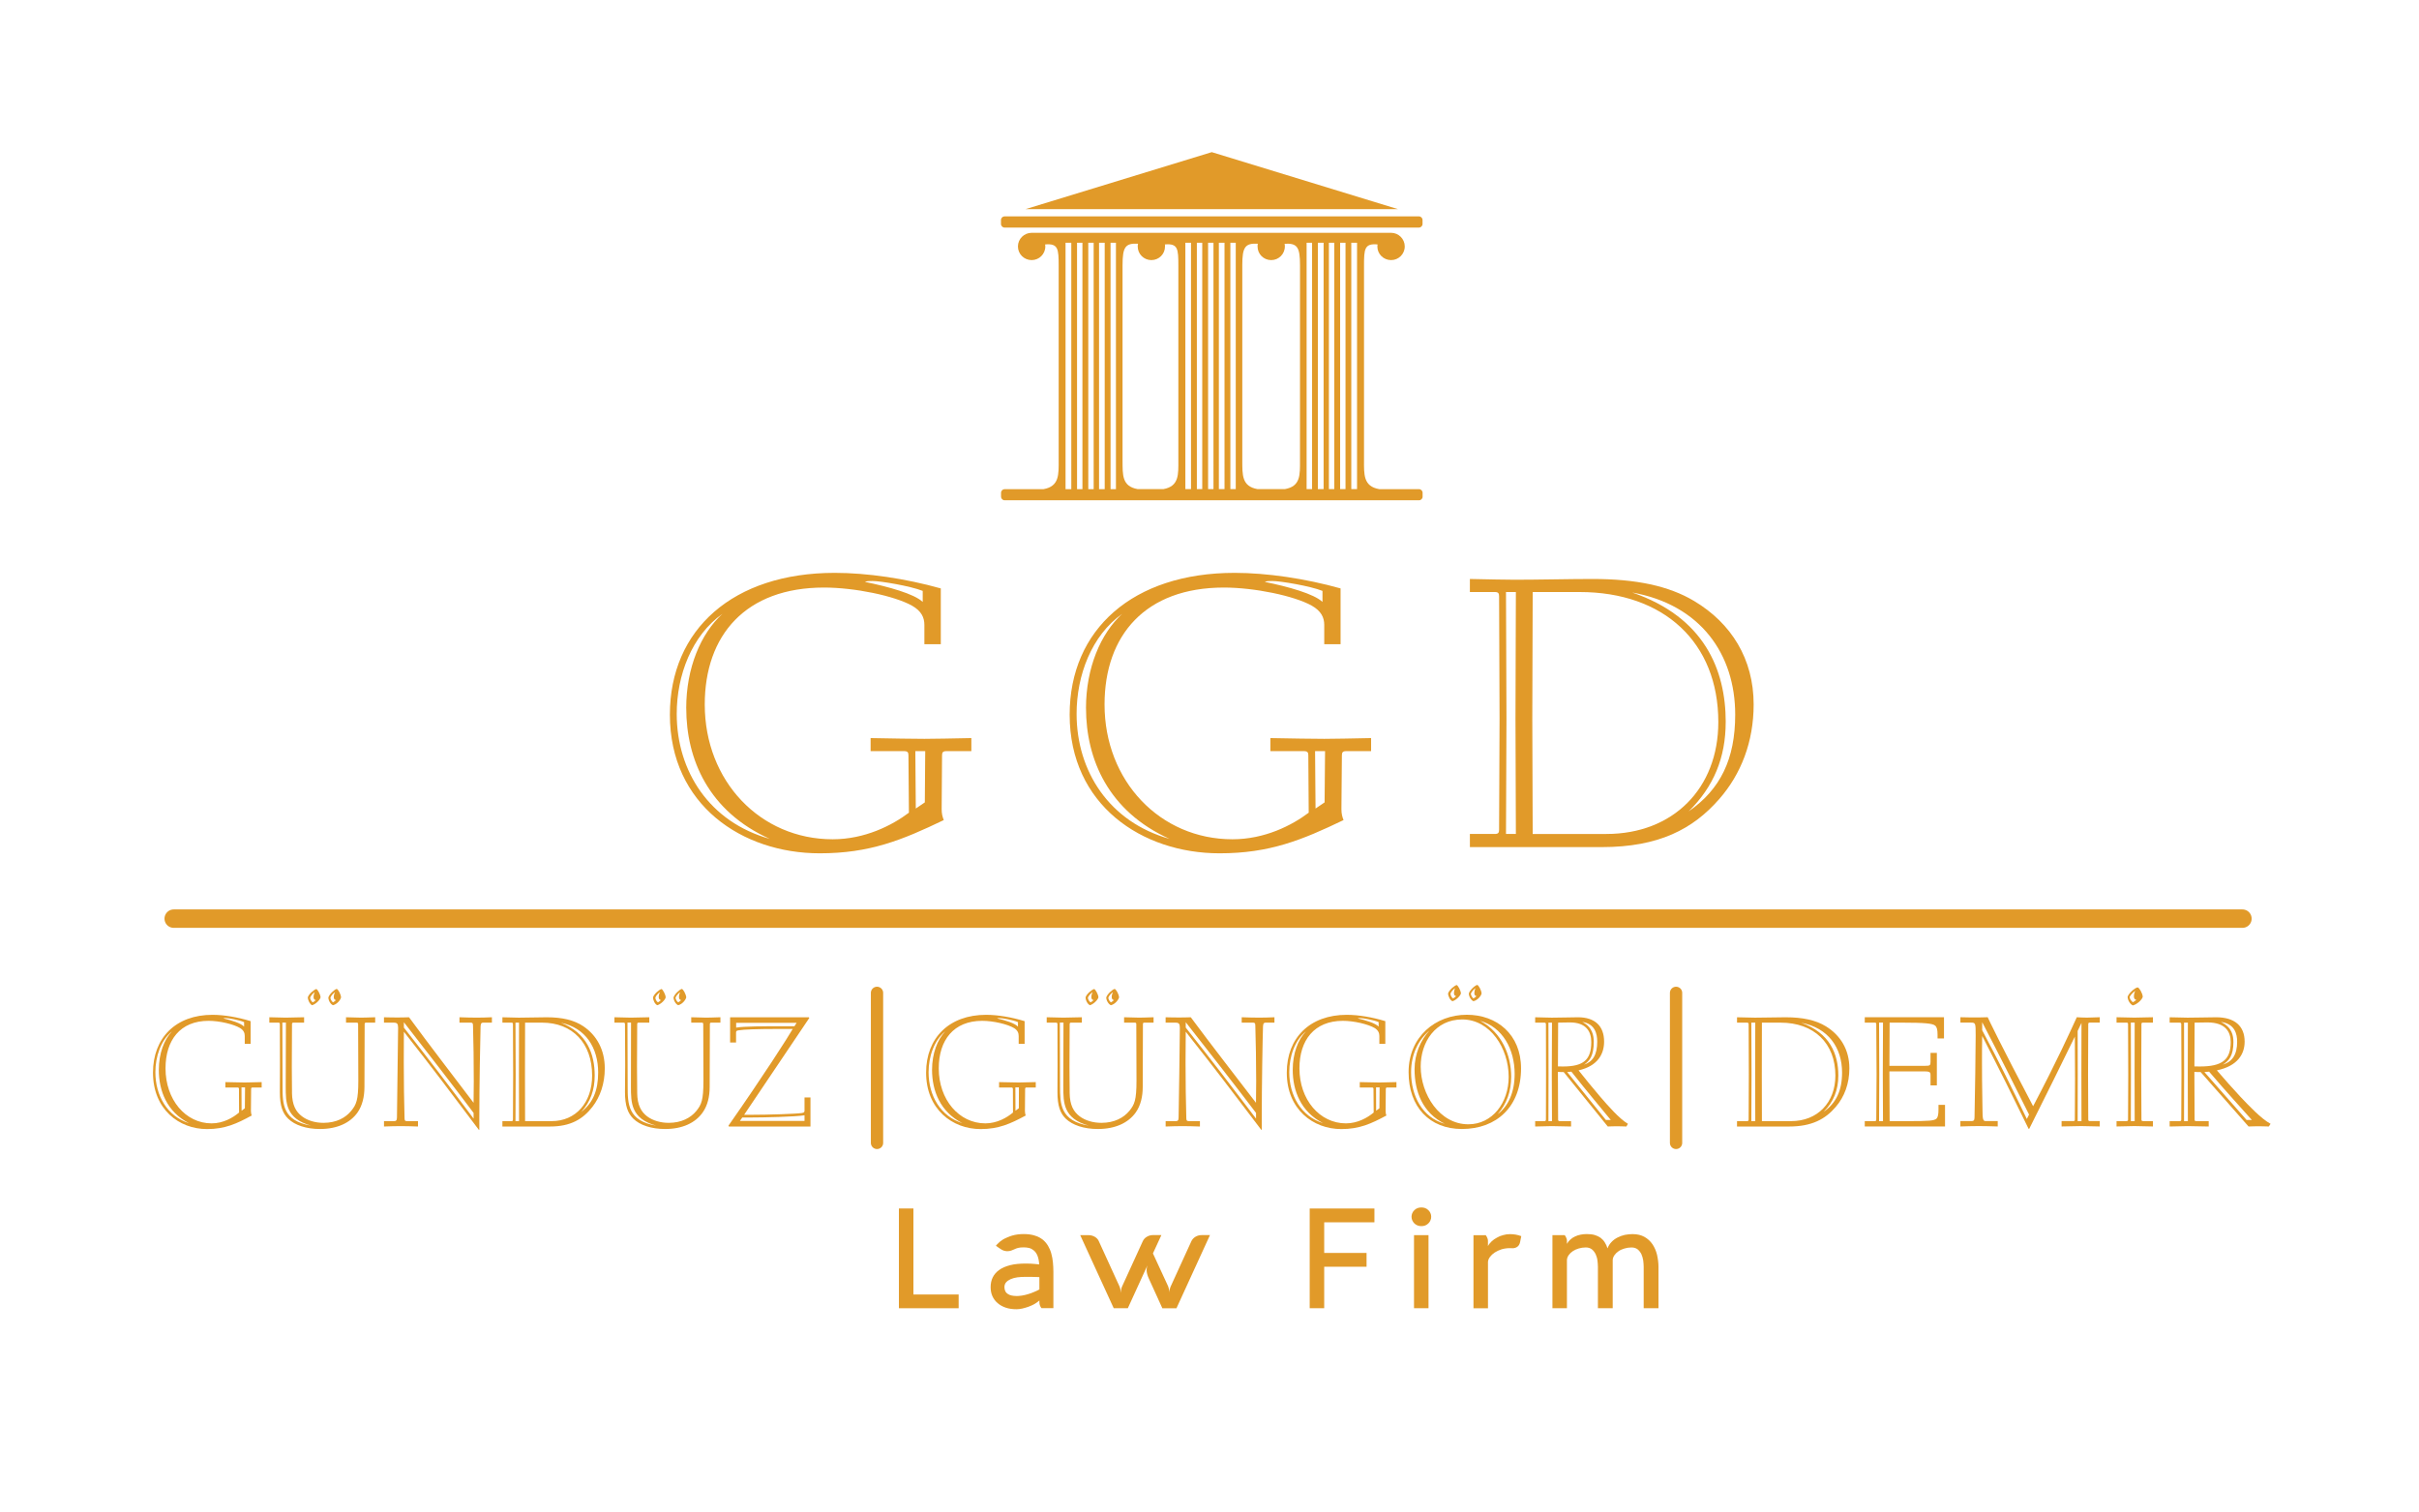 <?xml version="1.0" encoding="UTF-8" standalone="no"?>
<!-- Created with Inkscape (http://www.inkscape.org/) -->

<svg
   width="80mm"
   height="50mm"
   viewBox="0 0 80 50"
   version="1.1"
   id="svg5"
   inkscape:version="1.2.1 (9c6d41e, 2022-07-14)"
   sodipodi:docname="logo-kare-sari.svg"
   xmlns:inkscape="http://www.inkscape.org/namespaces/inkscape"
   xmlns:sodipodi="http://sodipodi.sourceforge.net/DTD/sodipodi-0.dtd"
   xmlns="http://www.w3.org/2000/svg"
   xmlns:svg="http://www.w3.org/2000/svg">
  <sodipodi:namedview
     id="namedview7"
     pagecolor="#ffffff"
     bordercolor="#666666"
     borderopacity="1.0"
     inkscape:showpageshadow="2"
     inkscape:pageopacity="0.0"
     inkscape:pagecheckerboard="0"
     inkscape:deskcolor="#d1d1d1"
     inkscape:document-units="mm"
     showgrid="false"
     inkscape:zoom="0.85632528"
     inkscape:cx="183.92544"
     inkscape:cy="108.60359"
     inkscape:window-width="1287"
     inkscape:window-height="480"
     inkscape:window-x="-28"
     inkscape:window-y="56"
     inkscape:window-maximized="0"
     inkscape:current-layer="layer1" />
  <defs
     id="defs2" />
  <g
     inkscape:label="Katman 1"
     inkscape:groupmode="layer"
     id="layer1">
    <g
       id="g4163"
       transform="matrix(0.813,0,0,0.813,-121.67,-66.494)"
       style="fill:#e19a29;fill-opacity:1">
      <path
         fill-rule="nonzero"
         fill="#800430"
         fill-opacity="1"
         d="m 186.222,135.018 v -4.059 h 0.59 v 3.5 h 1.84 v 0.559 z m 0,0"
         id="path2990-3"
         style="fill:#e19a29;fill-opacity:1" />
      <path
         fill-rule="nonzero"
         fill="#800430"
         fill-opacity="1"
         d="m 190.999,134.522 c 0.07,0 0.145,-0.008 0.227,-0.019 0.078,-0.012 0.16,-0.031 0.238,-0.055 0.082,-0.023 0.164,-0.051 0.242,-0.086 0.082,-0.031 0.16,-0.07 0.23,-0.109 v -0.5 c -0.004,0 -0.023,-0.004 -0.059,-0.004 -0.035,0 -0.078,-0.004 -0.129,-0.004 -0.051,-0.004 -0.105,-0.004 -0.168,-0.004 -0.062,0 -0.129,0 -0.191,0 -0.125,0 -0.238,0.004 -0.348,0.019 -0.105,0.016 -0.195,0.039 -0.273,0.074 -0.078,0.035 -0.141,0.078 -0.188,0.133 -0.043,0.051 -0.066,0.117 -0.066,0.195 0,0.066 0.016,0.121 0.039,0.168 0.023,0.047 0.059,0.082 0.102,0.109 0.043,0.027 0.094,0.051 0.156,0.062 0.059,0.012 0.121,0.019 0.188,0.019 m -0.832,-2.043 c 0.019,-0.027 0.043,-0.055 0.074,-0.082 0.023,-0.027 0.051,-0.051 0.086,-0.082 0.039,-0.027 0.078,-0.059 0.125,-0.09 0.121,-0.07 0.25,-0.125 0.387,-0.164 0.137,-0.039 0.289,-0.059 0.457,-0.059 0.172,0 0.32,0.019 0.445,0.059 0.129,0.039 0.234,0.094 0.328,0.164 0.09,0.074 0.16,0.156 0.219,0.254 0.055,0.094 0.102,0.199 0.133,0.316 0.031,0.113 0.055,0.234 0.066,0.359 0.012,0.125 0.019,0.25 0.019,0.379 v 1.484 h -0.484 c -0.023,-0.027 -0.047,-0.066 -0.062,-0.109 -0.016,-0.043 -0.023,-0.086 -0.023,-0.129 v -0.074 c -0.059,0.051 -0.125,0.098 -0.203,0.145 -0.078,0.043 -0.16,0.078 -0.242,0.109 -0.086,0.031 -0.172,0.055 -0.254,0.074 -0.086,0.019 -0.164,0.027 -0.234,0.027 -0.156,0 -0.301,-0.019 -0.43,-0.062 -0.129,-0.043 -0.242,-0.105 -0.332,-0.184 -0.094,-0.078 -0.164,-0.172 -0.215,-0.281 -0.051,-0.113 -0.074,-0.234 -0.074,-0.371 0,-0.148 0.027,-0.277 0.086,-0.398 0.059,-0.117 0.145,-0.219 0.262,-0.301 0.117,-0.086 0.266,-0.148 0.445,-0.195 0.18,-0.047 0.395,-0.066 0.637,-0.066 0.066,0 0.133,0 0.195,0.004 0.062,0.004 0.117,0.008 0.168,0.012 0.047,0.004 0.09,0.008 0.121,0.012 0.035,0.004 0.055,0.008 0.062,0.008 -0.008,-0.141 -0.031,-0.254 -0.066,-0.344 -0.035,-0.094 -0.086,-0.164 -0.141,-0.215 -0.059,-0.051 -0.125,-0.09 -0.195,-0.109 -0.074,-0.019 -0.152,-0.027 -0.23,-0.027 -0.098,0 -0.176,0.008 -0.23,0.023 -0.055,0.016 -0.105,0.031 -0.148,0.055 -0.039,0.019 -0.082,0.035 -0.125,0.051 -0.043,0.016 -0.098,0.027 -0.168,0.027 -0.051,0 -0.102,-0.012 -0.148,-0.027 -0.047,-0.016 -0.09,-0.043 -0.137,-0.074 z m 0,0"
         id="path2992-9"
         style="fill:#e19a29;fill-opacity:1" />
      <path
         fill-rule="nonzero"
         fill="#800430"
         fill-opacity="1"
         d="m 196.327,133.283 c -0.004,0.004 -0.266,0.582 -0.793,1.734 h -0.574 l -1.363,-2.973 h 0.34 c 0.09,0 0.176,0.023 0.258,0.07 0.078,0.047 0.133,0.109 0.164,0.188 l 0.832,1.82 c 0.019,0.039 0.031,0.078 0.039,0.125 0.008,0.047 0.012,0.098 0.016,0.148 0.004,-0.109 0.023,-0.199 0.059,-0.273 l 0.832,-1.82 c 0.035,-0.082 0.09,-0.145 0.168,-0.191 0.078,-0.047 0.164,-0.07 0.254,-0.07 h 0.34 l -0.344,0.746 0.617,1.336 c 0.012,0.035 0.023,0.074 0.035,0.113 0.008,0.043 0.016,0.086 0.019,0.137 0.004,-0.098 0.023,-0.184 0.055,-0.25 l 0.832,-1.82 c 0.035,-0.082 0.094,-0.145 0.168,-0.191 0.078,-0.047 0.164,-0.07 0.254,-0.07 h 0.34 l -1.363,2.977 h -0.574 l -0.547,-1.203 c -0.062,-0.133 -0.094,-0.254 -0.094,-0.359 0,-0.059 0.012,-0.117 0.031,-0.172"
         id="path2994-0"
         style="fill:#e19a29;fill-opacity:1" />
      <path
         fill-rule="nonzero"
         fill="#800430"
         fill-opacity="1"
         d="m 205.245,132.768 v 0.562 h -1.723 v 1.688 h -0.59 v -4.059 h 2.633 v 0.562 h -2.043 v 1.246 z m 0,0"
         id="path2996-5"
         style="fill:#e19a29;fill-opacity:1" />
      <path
         fill-rule="nonzero"
         fill="#800430"
         fill-opacity="1"
         d="m 207.765,135.018 h -0.59 v -2.973 h 0.59 z m -0.691,-3.723 c 0,-0.051 0.012,-0.102 0.031,-0.148 0.019,-0.047 0.051,-0.086 0.086,-0.121 0.035,-0.035 0.078,-0.062 0.129,-0.082 0.047,-0.019 0.098,-0.027 0.156,-0.027 0.055,0 0.105,0.008 0.156,0.027 0.047,0.019 0.09,0.047 0.125,0.082 0.039,0.035 0.066,0.074 0.086,0.121 0.023,0.047 0.031,0.098 0.031,0.148 0,0.055 -0.008,0.105 -0.031,0.148 -0.019,0.047 -0.047,0.09 -0.086,0.125 -0.035,0.035 -0.078,0.062 -0.125,0.082 -0.051,0.019 -0.102,0.027 -0.156,0.027 -0.059,0 -0.109,-0.008 -0.156,-0.027 -0.051,-0.019 -0.094,-0.047 -0.129,-0.082 -0.035,-0.035 -0.066,-0.078 -0.086,-0.125 -0.019,-0.043 -0.031,-0.094 -0.031,-0.148"
         id="path2998-2"
         style="fill:#e19a29;fill-opacity:1" />
      <path
         fill-rule="nonzero"
         fill="#800430"
         fill-opacity="1"
         d="m 210.093,132.045 c 0.016,0.023 0.031,0.047 0.043,0.066 0.012,0.023 0.019,0.047 0.031,0.074 0.012,0.031 0.016,0.062 0.016,0.098 v 0.207 c 0.035,-0.07 0.086,-0.133 0.148,-0.191 0.062,-0.059 0.133,-0.109 0.215,-0.152 0.078,-0.047 0.164,-0.082 0.258,-0.105 0.09,-0.027 0.184,-0.039 0.277,-0.039 0.16,0 0.312,0.027 0.457,0.082 l -0.047,0.238 c -0.016,0.082 -0.051,0.145 -0.105,0.188 -0.055,0.043 -0.125,0.066 -0.203,0.066 -0.012,0 -0.019,0 -0.019,0 -0.004,-0.004 -0.008,-0.004 -0.012,-0.004 -0.004,0 -0.012,0 -0.023,0 -0.008,0 -0.023,0 -0.051,0 -0.121,0 -0.23,0.016 -0.34,0.047 -0.105,0.035 -0.199,0.078 -0.277,0.129 -0.082,0.055 -0.145,0.113 -0.195,0.18 -0.051,0.07 -0.078,0.137 -0.082,0.203 v 1.887 h -0.59 v -2.973 z m 0,0"
         id="path3000-2"
         style="fill:#e19a29;fill-opacity:1" />
      <path
         fill-rule="nonzero"
         fill="#800430"
         fill-opacity="1"
         d="m 215.046,132.584 c 0.039,-0.105 0.094,-0.191 0.168,-0.266 0.07,-0.074 0.152,-0.133 0.246,-0.18 0.094,-0.047 0.188,-0.082 0.293,-0.105 0.105,-0.019 0.207,-0.031 0.312,-0.031 0.191,0 0.352,0.039 0.484,0.113 0.133,0.074 0.242,0.176 0.328,0.301 0.082,0.125 0.145,0.266 0.184,0.426 0.035,0.16 0.059,0.324 0.059,0.492 v 1.684 h -0.602 v -1.684 c 0,-0.078 -0.008,-0.168 -0.019,-0.262 -0.016,-0.094 -0.039,-0.176 -0.074,-0.254 -0.039,-0.078 -0.09,-0.145 -0.152,-0.195 -0.066,-0.051 -0.148,-0.078 -0.254,-0.078 -0.098,0 -0.195,0.016 -0.285,0.043 -0.09,0.027 -0.172,0.062 -0.238,0.109 -0.07,0.047 -0.125,0.102 -0.168,0.164 -0.043,0.062 -0.066,0.125 -0.07,0.195 v 1.961 h -0.602 v -1.684 c 0,-0.078 -0.008,-0.168 -0.019,-0.262 -0.012,-0.094 -0.039,-0.176 -0.074,-0.254 -0.039,-0.078 -0.09,-0.145 -0.152,-0.195 -0.066,-0.051 -0.148,-0.078 -0.25,-0.078 -0.102,0 -0.199,0.016 -0.289,0.043 -0.09,0.027 -0.168,0.062 -0.238,0.109 -0.07,0.047 -0.125,0.102 -0.168,0.164 -0.043,0.062 -0.066,0.125 -0.07,0.195 v 1.961 h -0.59 v -2.973 h 0.5 c 0.019,0.023 0.031,0.047 0.043,0.066 0.012,0.023 0.023,0.047 0.031,0.074 0.012,0.031 0.016,0.062 0.016,0.098 v 0.117 c 0.035,-0.066 0.082,-0.125 0.141,-0.176 0.055,-0.051 0.121,-0.094 0.191,-0.125 0.074,-0.035 0.148,-0.059 0.23,-0.074 0.082,-0.016 0.164,-0.023 0.246,-0.023 0.125,0 0.23,0.012 0.324,0.039 0.09,0.027 0.172,0.066 0.238,0.113 0.066,0.051 0.125,0.113 0.168,0.184 0.047,0.074 0.086,0.152 0.113,0.246"
         id="path3002-7"
         style="fill:#e19a29;fill-opacity:1" />
      <path
         fill-rule="nonzero"
         fill="#800430"
         fill-opacity="1"
         d="m 159.616,126.881 c 0,-0.215 0.008,-0.652 0.008,-0.848 h -0.145 c 0,0.195 0.004,0.793 0.004,0.949 z m -0.031,-3.32 v -0.184 c -0.184,-0.082 -0.617,-0.164 -0.734,-0.164 -0.047,0 -0.086,0 -0.109,0.012 0.344,0.082 0.719,0.199 0.844,0.336 m -3.469,1.758 c 0,-0.668 0.215,-1.234 0.531,-1.562 -0.449,0.359 -0.672,1.02 -0.672,1.656 0,0.953 0.484,1.797 1.367,2.074 -0.898,-0.457 -1.227,-1.316 -1.227,-2.168 m 3.734,-1.984 v 0.926 h -0.238 v -0.32 c 0,-0.121 -0.043,-0.23 -0.184,-0.32 -0.262,-0.16 -0.84,-0.297 -1.289,-0.297 -1.152,0 -1.75,0.785 -1.75,1.934 0,1.273 0.812,2.238 1.875,2.238 0.477,0 0.871,-0.234 1.117,-0.441 0,-0.281 -0.004,-0.68 -0.004,-0.953 0,-0.047 -0.012,-0.066 -0.062,-0.066 h -0.492 v -0.219 c 0.289,0.008 0.641,0.016 0.789,0.016 0.145,0 0.398,-0.008 0.688,-0.016 v 0.219 h -0.367 c -0.051,0 -0.062,0.019 -0.062,0.066 0,0.273 -0.008,0.57 -0.008,0.891 0,0.082 0.016,0.129 0.031,0.184 -0.609,0.332 -1.086,0.551 -1.816,0.551 -1.141,0 -2.199,-0.801 -2.199,-2.297 0,-1.414 0.926,-2.352 2.418,-2.352 0.473,0 1.039,0.098 1.555,0.258"
         id="path3004-3"
         style="fill:#e19a29;fill-opacity:1" />
      <path
         fill-rule="nonzero"
         fill="#800430"
         fill-opacity="1"
         d="m 163.202,122.572 c 0.031,-0.019 0.094,-0.059 0.121,-0.094 -0.059,0 -0.09,-0.055 -0.09,-0.117 0,-0.074 0.019,-0.141 0.047,-0.203 -0.051,0.035 -0.148,0.129 -0.184,0.219 0,0.066 0.051,0.156 0.105,0.195 m 0.152,-0.547 c 0.059,0.019 0.164,0.207 0.176,0.344 -0.023,0.109 -0.164,0.281 -0.328,0.32 -0.09,-0.035 -0.184,-0.176 -0.188,-0.312 0.031,-0.129 0.246,-0.332 0.34,-0.352 m -0.973,0.547 c 0.031,-0.019 0.094,-0.059 0.121,-0.094 -0.059,0 -0.09,-0.055 -0.09,-0.117 0,-0.074 0.019,-0.141 0.043,-0.203 -0.051,0.035 -0.148,0.129 -0.184,0.219 0,0.066 0.047,0.156 0.109,0.195 m 0.145,-0.543 c 0.051,0.023 0.16,0.203 0.172,0.34 -0.027,0.109 -0.203,0.281 -0.344,0.32 -0.086,-0.035 -0.168,-0.184 -0.176,-0.32 0.043,-0.141 0.254,-0.316 0.348,-0.34 m -1.246,3.969 c 0,-0.773 0.008,-1.93 0.008,-2.602 h -0.145 c 0,0.672 0.008,1.828 0.008,2.602 0,0.699 0.004,1.398 1.156,1.59 -1.027,-0.285 -1.027,-0.93 -1.027,-1.59 m 0.254,0.25 c 0.008,0.512 0.164,0.777 0.406,0.961 0.23,0.176 0.547,0.266 0.875,0.266 0.527,0 0.898,-0.207 1.125,-0.484 0.211,-0.258 0.293,-0.434 0.293,-1.234 0,-0.289 -0.008,-1.621 -0.008,-2.293 0,-0.047 -0.012,-0.066 -0.062,-0.066 h -0.43 V 123.178 c 0.289,0.008 0.469,0.016 0.613,0.016 0.145,0 0.285,-0.008 0.574,-0.016 v 0.219 h -0.367 c -0.051,0 -0.062,0.019 -0.062,0.066 0,0.336 -0.008,2.297 -0.008,2.551 0,0.387 -0.082,0.754 -0.281,1.039 -0.297,0.422 -0.824,0.672 -1.531,0.672 -0.555,0 -1.023,-0.156 -1.293,-0.422 -0.223,-0.219 -0.336,-0.516 -0.336,-1.082 0,-0.133 0.004,-0.602 0.004,-1.098 0,-0.492 -0.004,-0.988 -0.004,-1.66 0,-0.047 -0.012,-0.066 -0.062,-0.066 H 160.612 V 123.178 c 0.289,0.008 0.516,0.016 0.664,0.016 0.145,0 0.461,-0.008 0.75,-0.016 v 0.219 h -0.43 c -0.051,0 -0.062,0.019 -0.062,0.066 0,0.672 -0.008,1.223 -0.008,1.734 0,0.516 0.008,0.867 0.008,1.051"
         id="path3006-7"
         style="fill:#e19a29;fill-opacity:1" />
      <path
         fill-rule="nonzero"
         fill="#800430"
         fill-opacity="1"
         d="m 168.921,127.072 c -0.812,-1.086 -2.047,-2.68 -2.836,-3.691 v 0.219 c 1.113,1.418 1.727,2.223 2.836,3.703 z m 0.234,0.684 h -0.023 c -1.414,-1.875 -1.75,-2.336 -3.047,-3.988 0,0.473 -0.004,0.891 -0.004,1.25 0,0.805 0.012,1.598 0.031,2.266 0,0.102 0.023,0.121 0.113,0.121 h 0.434 v 0.219 c -0.23,-0.008 -0.473,-0.016 -0.707,-0.016 -0.227,0 -0.449,0.008 -0.676,0.016 v -0.219 h 0.398 c 0.082,0 0.129,-0.016 0.129,-0.148 0.016,-1.082 0.035,-2.434 0.047,-3.648 0,-0.172 -0.043,-0.211 -0.184,-0.211 h -0.391 v -0.219 c 0.234,0.008 0.426,0.008 0.543,0.008 0.109,0 0.266,0 0.477,-0.008 0.84,1.148 1.773,2.352 2.625,3.48 0,-0.328 0.008,-0.605 0.008,-0.879 0,-0.801 -0.012,-1.594 -0.031,-2.262 0,-0.102 -0.023,-0.121 -0.113,-0.121 h -0.438 v -0.219 c 0.234,0.008 0.477,0.016 0.711,0.016 0.227,0 0.383,-0.008 0.609,-0.016 v 0.219 h -0.332 c -0.082,0 -0.121,0.012 -0.129,0.148 -0.016,0.551 -0.051,2.426 -0.051,3.73 z m 0,0"
         id="path3008-9"
         style="fill:#e19a29;fill-opacity:1" />
      <path
         fill-rule="nonzero"
         fill="#800430"
         fill-opacity="1"
         d="m 173.847,125.549 c 0,0.59 -0.176,1.074 -0.543,1.48 0.469,-0.367 0.684,-0.867 0.684,-1.602 0,-1 -0.508,-1.82 -1.512,-2.023 1.055,0.406 1.371,1.273 1.371,2.145 m -2.832,-2.152 c 0,0.652 -0.004,1.352 -0.004,2.098 0,0.66 0.004,1.32 0.004,1.91 h 1.082 c 0.98,0 1.645,-0.754 1.645,-1.855 0,-1.316 -0.797,-2.152 -2.035,-2.152 z m -0.246,4.008 c 0,-0.613 -0.004,-1.23 -0.004,-1.91 0,-0.773 0.004,-1.426 0.004,-2.098 h -0.145 c 0,0.672 0.008,1.324 0.008,2.098 0,0.68 -0.008,1.297 -0.008,1.91 z m -0.676,0 h 0.367 c 0.051,0 0.062,-0.019 0.062,-0.066 0,-0.613 0.008,-1.164 0.008,-1.844 0,-0.773 -0.008,-1.359 -0.008,-2.031 0,-0.047 -0.012,-0.066 -0.062,-0.066 h -0.367 v -0.219 c 0.293,0.008 0.52,0.016 0.664,0.016 0.355,0 0.797,-0.016 1.137,-0.016 0.641,0 1.121,0.117 1.492,0.367 0.543,0.367 0.871,0.957 0.871,1.711 0,0.621 -0.184,1.156 -0.504,1.57 -0.387,0.496 -0.883,0.797 -1.723,0.797 h -1.938 z m 0,0"
         id="path3010-0"
         style="fill:#e19a29;fill-opacity:1" />
      <path
         fill-rule="nonzero"
         fill="#800430"
         fill-opacity="1"
         d="m 177.245,122.572 c 0.031,-0.019 0.094,-0.059 0.117,-0.094 -0.055,0 -0.086,-0.055 -0.086,-0.117 0,-0.074 0.016,-0.141 0.043,-0.203 -0.051,0.035 -0.145,0.129 -0.184,0.219 0,0.066 0.051,0.156 0.109,0.195 m 0.148,-0.547 c 0.059,0.019 0.164,0.207 0.18,0.344 -0.027,0.109 -0.164,0.281 -0.328,0.32 -0.09,-0.035 -0.184,-0.176 -0.191,-0.312 0.031,-0.129 0.246,-0.332 0.34,-0.352 m -0.973,0.547 c 0.031,-0.019 0.094,-0.059 0.121,-0.094 -0.055,0 -0.09,-0.055 -0.09,-0.117 0,-0.074 0.019,-0.141 0.047,-0.203 -0.051,0.035 -0.152,0.129 -0.184,0.219 0,0.066 0.043,0.156 0.105,0.195 m 0.148,-0.543 c 0.047,0.023 0.156,0.203 0.168,0.34 -0.023,0.109 -0.203,0.281 -0.34,0.32 -0.09,-0.035 -0.172,-0.184 -0.176,-0.32 0.043,-0.141 0.25,-0.316 0.348,-0.34 m -1.246,3.969 c 0,-0.773 0.004,-1.93 0.004,-2.602 h -0.145 c 0,0.672 0.008,1.828 0.008,2.602 0,0.699 0.008,1.398 1.156,1.59 -1.023,-0.285 -1.023,-0.93 -1.023,-1.59 m 0.254,0.25 c 0.004,0.512 0.164,0.777 0.402,0.961 0.234,0.176 0.551,0.266 0.879,0.266 0.523,0 0.898,-0.207 1.125,-0.484 0.207,-0.258 0.289,-0.434 0.289,-1.234 0,-0.289 -0.008,-1.621 -0.008,-2.293 0,-0.047 -0.012,-0.066 -0.062,-0.066 h -0.426 V 123.178 c 0.289,0.008 0.465,0.016 0.609,0.016 0.148,0 0.285,-0.008 0.578,-0.016 v 0.219 h -0.367 c -0.051,0 -0.062,0.019 -0.062,0.066 0,0.336 -0.008,2.297 -0.008,2.551 0,0.387 -0.082,0.754 -0.285,1.039 -0.297,0.422 -0.82,0.672 -1.527,0.672 -0.559,0 -1.027,-0.156 -1.297,-0.422 -0.219,-0.219 -0.336,-0.516 -0.336,-1.082 0,-0.133 0.008,-0.602 0.008,-1.098 0,-0.492 -0.008,-0.988 -0.008,-1.66 0,-0.047 -0.012,-0.066 -0.062,-0.066 h -0.367 V 123.178 c 0.293,0.008 0.52,0.016 0.664,0.016 0.145,0 0.461,-0.008 0.754,-0.016 v 0.219 h -0.43 c -0.051,0 -0.062,0.019 -0.062,0.066 0,0.672 -0.008,1.223 -0.008,1.734 0,0.516 0.008,0.867 0.008,1.051"
         id="path3012-2"
         style="fill:#e19a29;fill-opacity:1" />
      <path
         fill-rule="nonzero"
         fill="#800430"
         fill-opacity="1"
         d="m 179.753,127.397 h 2.629 v -0.23 c -0.348,0.062 -1.688,0.09 -2.16,0.09 h -0.371 z m 2.309,-3.992 h -2.461 v 0.195 c 0.305,-0.055 1.195,-0.055 1.668,-0.055 h 0.703 z m -0.16,0.25 h -0.633 c -0.789,0 -1.363,0.019 -1.57,0.055 -0.098,0.012 -0.102,0.047 -0.102,0.102 v 0.395 h -0.242 v -1.027 h 3.203 l 0.019,0.027 c -2.52,3.746 -2.488,3.691 -2.652,3.941 h 0.207 c 0.793,0 1.941,-0.039 2.148,-0.074 0.094,-0.016 0.102,-0.047 0.102,-0.102 v -0.531 h 0.242 v 1.184 h -3.32 l -0.016,-0.035 c 1.402,-2.004 2.426,-3.605 2.613,-3.934"
         id="path3014-3"
         style="fill:#e19a29;fill-opacity:1" />
      <path
         fill-rule="nonzero"
         fill="#800430"
         fill-opacity="1"
         d="m 191.1,126.881 c 0,-0.215 0.004,-0.652 0.004,-0.848 h -0.145 c 0,0.195 0.004,0.793 0.004,0.949 z m -0.035,-3.32 v -0.184 c -0.184,-0.082 -0.621,-0.164 -0.738,-0.164 -0.051,0 -0.086,0 -0.113,0.012 0.352,0.082 0.727,0.199 0.852,0.336 m -3.496,1.758 c 0,-0.668 0.219,-1.234 0.535,-1.562 -0.449,0.359 -0.676,1.02 -0.676,1.656 0,0.953 0.484,1.797 1.375,2.074 -0.902,-0.457 -1.234,-1.316 -1.234,-2.168 m 3.766,-1.984 v 0.926 h -0.242 v -0.32 c 0,-0.121 -0.043,-0.23 -0.184,-0.32 -0.262,-0.16 -0.848,-0.297 -1.301,-0.297 -1.16,0 -1.766,0.785 -1.766,1.934 0,1.273 0.824,2.238 1.895,2.238 0.477,0 0.879,-0.234 1.125,-0.441 0,-0.281 -0.004,-0.68 -0.004,-0.953 0,-0.047 -0.016,-0.066 -0.066,-0.066 h -0.496 v -0.219 c 0.293,0.008 0.652,0.016 0.797,0.016 0.148,0 0.402,-0.008 0.695,-0.016 v 0.219 h -0.371 c -0.051,0 -0.062,0.019 -0.062,0.066 0,0.273 -0.008,0.57 -0.008,0.891 0,0.082 0.016,0.129 0.031,0.184 -0.617,0.332 -1.094,0.551 -1.832,0.551 -1.148,0 -2.219,-0.801 -2.219,-2.297 0,-1.414 0.938,-2.352 2.441,-2.352 0.477,0 1.043,0.098 1.566,0.258"
         id="path3016-9"
         style="fill:#e19a29;fill-opacity:1" />
      <path
         fill-rule="nonzero"
         fill="#800430"
         fill-opacity="1"
         d="m 194.847,122.572 c 0.031,-0.019 0.098,-0.059 0.121,-0.094 -0.055,0 -0.09,-0.055 -0.09,-0.117 0,-0.074 0.019,-0.141 0.047,-0.203 -0.051,0.035 -0.148,0.129 -0.184,0.219 0,0.066 0.047,0.156 0.105,0.195 m 0.152,-0.547 c 0.059,0.019 0.168,0.207 0.18,0.344 -0.027,0.109 -0.168,0.281 -0.332,0.32 -0.09,-0.035 -0.184,-0.176 -0.191,-0.312 0.031,-0.129 0.25,-0.332 0.344,-0.352 m -0.98,0.547 c 0.031,-0.019 0.098,-0.059 0.121,-0.094 -0.059,0 -0.09,-0.055 -0.09,-0.117 0,-0.074 0.019,-0.141 0.047,-0.203 -0.051,0.035 -0.152,0.129 -0.188,0.219 0,0.066 0.047,0.156 0.109,0.195 m 0.148,-0.543 c 0.051,0.023 0.16,0.203 0.172,0.34 -0.027,0.109 -0.207,0.281 -0.344,0.32 -0.09,-0.035 -0.176,-0.184 -0.18,-0.32 0.043,-0.141 0.254,-0.316 0.352,-0.34 m -1.258,3.969 c 0,-0.773 0.008,-1.93 0.008,-2.602 h -0.148 c 0,0.672 0.008,1.828 0.008,2.602 0,0.699 0.008,1.398 1.168,1.59 -1.035,-0.285 -1.035,-0.93 -1.035,-1.59 m 0.258,0.25 c 0.004,0.512 0.164,0.777 0.406,0.961 0.234,0.176 0.555,0.266 0.887,0.266 0.527,0 0.902,-0.207 1.133,-0.484 0.211,-0.258 0.293,-0.434 0.293,-1.234 0,-0.289 -0.008,-1.621 -0.008,-2.293 0,-0.047 -0.012,-0.066 -0.062,-0.066 h -0.434 V 123.178 c 0.293,0.008 0.473,0.016 0.617,0.016 0.148,0 0.289,-0.008 0.582,-0.016 v 0.219 h -0.371 c -0.051,0 -0.062,0.019 -0.062,0.066 0,0.336 -0.008,2.297 -0.008,2.551 0,0.387 -0.082,0.754 -0.285,1.039 -0.301,0.422 -0.828,0.672 -1.543,0.672 -0.559,0 -1.031,-0.156 -1.305,-0.422 -0.223,-0.219 -0.336,-0.516 -0.336,-1.082 0,-0.133 0.004,-0.602 0.004,-1.098 0,-0.492 -0.004,-0.988 -0.004,-1.66 0,-0.047 -0.016,-0.066 -0.066,-0.066 h -0.371 V 123.178 c 0.293,0.008 0.523,0.016 0.672,0.016 0.145,0 0.465,-0.008 0.758,-0.016 v 0.219 h -0.434 c -0.051,0 -0.062,0.019 -0.062,0.066 0,0.672 -0.008,1.223 -0.008,1.734 0,0.516 0.008,0.867 0.008,1.051"
         id="path3018-9"
         style="fill:#e19a29;fill-opacity:1" />
      <path
         fill-rule="nonzero"
         fill="#800430"
         fill-opacity="1"
         d="m 200.749,127.072 c -0.82,-1.086 -2.066,-2.68 -2.859,-3.691 v 0.219 c 1.121,1.418 1.738,2.223 2.859,3.703 z m 0.234,0.684 h -0.023 c -1.426,-1.875 -1.766,-2.336 -3.07,-3.988 0,0.473 -0.008,0.891 -0.008,1.25 0,0.805 0.012,1.598 0.031,2.266 0,0.102 0.027,0.121 0.113,0.121 h 0.441 v 0.219 c -0.234,-0.008 -0.477,-0.016 -0.715,-0.016 -0.227,0 -0.449,0.008 -0.68,0.016 v -0.219 h 0.402 c 0.082,0 0.125,-0.016 0.125,-0.148 0.019,-1.082 0.039,-2.434 0.051,-3.648 0,-0.172 -0.043,-0.211 -0.184,-0.211 h -0.395 v -0.219 c 0.234,0.008 0.426,0.008 0.547,0.008 0.109,0 0.27,0 0.477,-0.008 0.848,1.148 1.793,2.352 2.652,3.48 0,-0.328 0.008,-0.605 0.008,-0.879 0,-0.801 -0.016,-1.594 -0.035,-2.262 0,-0.102 -0.023,-0.121 -0.113,-0.121 h -0.441 v -0.219 c 0.238,0.008 0.48,0.016 0.715,0.016 0.23,0 0.387,-0.008 0.617,-0.016 v 0.219 h -0.336 c -0.082,0 -0.121,0.012 -0.129,0.148 -0.019,0.551 -0.051,2.426 -0.051,3.73 z m 0,0"
         id="path3020-7"
         style="fill:#e19a29;fill-opacity:1" />
      <path
         fill-rule="nonzero"
         fill="#800430"
         fill-opacity="1"
         d="m 205.768,126.881 c 0,-0.215 0.008,-0.652 0.008,-0.848 h -0.145 c 0,0.195 0.004,0.793 0.004,0.949 z m -0.031,-3.32 v -0.184 c -0.184,-0.082 -0.625,-0.164 -0.738,-0.164 -0.051,0 -0.09,0 -0.113,0.012 0.348,0.082 0.727,0.199 0.852,0.336 m -3.496,1.758 c 0,-0.668 0.215,-1.234 0.535,-1.562 -0.453,0.359 -0.676,1.02 -0.676,1.656 0,0.953 0.484,1.797 1.375,2.074 -0.902,-0.457 -1.234,-1.316 -1.234,-2.168 m 3.766,-1.984 v 0.926 h -0.242 v -0.32 c 0,-0.121 -0.047,-0.23 -0.184,-0.32 -0.266,-0.16 -0.848,-0.297 -1.301,-0.297 -1.16,0 -1.766,0.785 -1.766,1.934 0,1.273 0.824,2.238 1.891,2.238 0.48,0 0.883,-0.234 1.129,-0.441 0,-0.281 -0.008,-0.68 -0.008,-0.953 0,-0.047 -0.012,-0.066 -0.062,-0.066 h -0.496 v -0.219 c 0.293,0.008 0.648,0.016 0.797,0.016 0.145,0 0.402,-0.008 0.695,-0.016 v 0.219 h -0.371 c -0.051,0 -0.062,0.019 -0.062,0.066 0,0.273 -0.008,0.57 -0.008,0.891 0,0.082 0.012,0.129 0.031,0.184 -0.617,0.332 -1.094,0.551 -1.832,0.551 -1.148,0 -2.219,-0.801 -2.219,-2.297 0,-1.414 0.938,-2.352 2.438,-2.352 0.48,0 1.047,0.098 1.57,0.258"
         id="path3022-0"
         style="fill:#e19a29;fill-opacity:1" />
      <path
         fill-rule="nonzero"
         fill="#800430"
         fill-opacity="1"
         d="m 211.128,125.604 c 0,0.59 -0.184,1.102 -0.547,1.516 0.441,-0.332 0.688,-0.902 0.688,-1.637 0,-1 -0.488,-1.902 -1.406,-2.16 0.887,0.469 1.266,1.41 1.266,2.281 m -1.535,-3.191 c 0.035,-0.023 0.098,-0.062 0.121,-0.098 -0.055,0 -0.086,-0.055 -0.086,-0.113 0,-0.074 0.016,-0.145 0.043,-0.207 -0.051,0.035 -0.145,0.133 -0.184,0.219 0,0.07 0.051,0.156 0.105,0.199 m 0.156,-0.551 c 0.055,0.019 0.164,0.211 0.176,0.348 -0.023,0.105 -0.164,0.277 -0.332,0.316 -0.086,-0.035 -0.184,-0.176 -0.188,-0.312 0.031,-0.129 0.246,-0.332 0.344,-0.352 m -0.984,0.551 c 0.035,-0.023 0.098,-0.062 0.121,-0.098 -0.055,0 -0.086,-0.055 -0.086,-0.113 0,-0.074 0.019,-0.145 0.043,-0.207 -0.051,0.035 -0.152,0.133 -0.184,0.219 0,0.07 0.043,0.156 0.105,0.199 m 0.148,-0.547 c 0.051,0.023 0.16,0.207 0.172,0.344 -0.027,0.105 -0.203,0.277 -0.344,0.316 -0.09,-0.035 -0.172,-0.184 -0.18,-0.316 0.047,-0.145 0.258,-0.32 0.352,-0.344 m -1.465,3.316 c 0,1.137 0.77,2.352 1.938,2.352 0.973,0 1.641,-0.871 1.641,-1.93 0,-1.16 -0.75,-2.336 -1.891,-2.336 -1.09,0 -1.688,0.922 -1.688,1.914 m -0.25,0.109 c 0,-0.617 0.25,-1.188 0.605,-1.57 -0.426,0.355 -0.746,0.938 -0.746,1.691 0,0.965 0.453,1.844 1.371,2.102 -0.902,-0.441 -1.23,-1.312 -1.23,-2.223 m 4.332,-0.035 c 0,1.559 -0.992,2.469 -2.406,2.469 -1.309,0 -2.168,-0.891 -2.168,-2.312 0,-1.445 1.098,-2.336 2.371,-2.336 1.215,0 2.203,0.797 2.203,2.18"
         id="path3024-3"
         style="fill:#e19a29;fill-opacity:1" />
      <path
         fill-rule="nonzero"
         fill="#800430"
         fill-opacity="1"
         d="m 214.487,124.186 c 0,0.543 -0.156,0.766 -0.398,0.922 0.363,-0.121 0.539,-0.406 0.539,-0.938 0,-0.305 -0.082,-0.727 -0.609,-0.801 0.418,0.211 0.469,0.562 0.469,0.816 m -1.082,1.223 1.574,1.949 h 0.199 c -0.359,-0.441 -0.938,-1.121 -1.602,-1.965 z m -0.375,-0.23 c 0.062,0.004 0.133,0.004 0.199,0.004 0.84,0 1.156,-0.27 1.156,-0.996 0,-0.422 -0.203,-0.797 -0.871,-0.797 -0.109,0 -0.363,0.008 -0.477,0.008 0,0.57 -0.008,1.148 -0.008,1.781 m -0.242,2.227 c 0,-0.609 -0.008,-1.23 -0.008,-1.91 0,-0.773 0.008,-1.426 0.008,-2.098 h -0.145 c 0,0.672 0.004,1.324 0.004,2.098 0,0.68 -0.004,1.301 -0.004,1.91 z m 0.777,0.219 c -0.293,-0.008 -0.645,-0.016 -0.789,-0.016 -0.148,0 -0.375,0.008 -0.672,0.016 v -0.219 h 0.371 c 0.051,0 0.066,-0.019 0.066,-0.066 0,-0.613 0.004,-1.164 0.004,-1.844 0,-0.773 -0.004,-1.359 -0.004,-2.031 0,-0.047 -0.016,-0.066 -0.066,-0.066 h -0.371 v -0.219 c 0.297,0.008 0.523,0.016 0.672,0.016 0.352,0 0.82,-0.016 1.07,-0.016 0.688,0 1.062,0.355 1.062,0.992 0,0.496 -0.254,0.992 -1.039,1.168 0.309,0.383 0.555,0.695 0.875,1.066 0.324,0.375 0.777,0.898 1.133,1.109 l -0.062,0.109 c -0.18,-0.008 -0.305,-0.008 -0.395,-0.008 -0.086,0 -0.207,0 -0.363,0.008 l -1.793,-2.215 h -0.055 c -0.019,0 -0.109,0 -0.18,-0.008 v 0.094 c 0,0.68 0.008,1.23 0.008,1.844 0,0.047 0.012,0.066 0.062,0.066 h 0.465 z m 0,0"
         id="path3026-9"
         style="fill:#e19a29;fill-opacity:1" />
      <path
         fill-rule="nonzero"
         fill="#800430"
         fill-opacity="1"
         d="m 224.436,125.549 c 0,0.59 -0.195,1.074 -0.598,1.48 0.512,-0.367 0.75,-0.867 0.75,-1.602 0,-1 -0.555,-1.82 -1.66,-2.023 1.16,0.406 1.508,1.273 1.508,2.145 m -3.109,-2.152 c 0,0.652 -0.004,1.352 -0.004,2.098 0,0.66 0.004,1.32 0.004,1.91 h 1.188 c 1.074,0 1.801,-0.754 1.801,-1.855 0,-1.316 -0.871,-2.152 -2.23,-2.152 z m -0.27,4.008 c 0,-0.613 -0.004,-1.23 -0.004,-1.91 0,-0.773 0.004,-1.426 0.004,-2.098 h -0.16 c 0,0.672 0.008,1.324 0.008,2.098 0,0.68 -0.008,1.297 -0.008,1.91 z m -0.742,0 h 0.402 c 0.055,0 0.07,-0.019 0.07,-0.066 0,-0.613 0.008,-1.164 0.008,-1.844 0,-0.773 -0.008,-1.359 -0.008,-2.031 0,-0.047 -0.016,-0.066 -0.07,-0.066 h -0.402 v -0.219 c 0.32,0.008 0.57,0.016 0.73,0.016 0.387,0 0.875,-0.016 1.246,-0.016 0.699,0 1.227,0.117 1.637,0.367 0.598,0.367 0.957,0.957 0.957,1.711 0,0.621 -0.199,1.156 -0.555,1.57 -0.422,0.496 -0.973,0.797 -1.895,0.797 h -2.121 z m 0,0"
         id="path3028-8"
         style="fill:#e19a29;fill-opacity:1" />
      <path
         fill-rule="nonzero"
         fill="#800430"
         fill-opacity="1"
         d="m 226.253,127.404 c 0,-0.613 -0.008,-1.23 -0.008,-1.91 0,-0.773 0.008,-1.426 0.008,-2.098 h -0.16 c 0,0.672 0.008,1.324 0.008,2.098 0,0.68 -0.008,1.297 -0.008,1.91 z m -0.742,0.219 v -0.219 h 0.402 c 0.055,0 0.066,-0.019 0.066,-0.066 0,-0.613 0.012,-1.164 0.012,-1.844 0,-0.773 -0.012,-1.359 -0.012,-2.031 0,-0.047 -0.012,-0.066 -0.066,-0.066 h -0.402 v -0.219 h 3.223 v 0.863 h -0.262 v -0.156 c 0,-0.203 -0.027,-0.305 -0.098,-0.367 -0.105,-0.086 -0.402,-0.121 -1.387,-0.121 h -0.465 c 0,0.57 -0.008,1.133 -0.008,1.758 h 1.449 c 0.207,0 0.223,-0.019 0.223,-0.168 v -0.359 h 0.258 v 1.324 h -0.258 v -0.422 c 0,-0.094 -0.008,-0.148 -0.223,-0.148 h -1.449 v 0.113 c 0,0.68 0.008,1.297 0.008,1.91 h 0.742 c 0.879,0 1.066,-0.016 1.164,-0.102 0.062,-0.062 0.082,-0.176 0.082,-0.387 v -0.172 h 0.266 v 0.879 z m 0,0"
         id="path3030-6"
         style="fill:#e19a29;fill-opacity:1" />
      <path
         fill-rule="nonzero"
         fill="#800430"
         fill-opacity="1"
         d="m 234.327,127.404 c 0,-0.613 -0.004,-1.23 -0.004,-1.91 0,-0.773 0.004,-1.41 0.004,-2.086 l -0.156,0.328 c 0,0.672 0.004,0.984 0.004,1.758 0,0.68 -0.004,1.297 -0.004,1.91 z m -2.133,-0.266 c -0.598,-1.203 -1.215,-2.43 -1.906,-3.758 v 0.328 c 0.688,1.289 1.227,2.383 1.816,3.609 z m 2.875,0.484 c -0.316,-0.008 -0.594,-0.016 -0.754,-0.016 -0.16,0 -0.477,0.008 -0.797,0.016 v -0.219 h 0.469 c 0.059,0 0.07,-0.019 0.07,-0.066 0,-0.613 0.008,-1.074 0.008,-1.68 0,-0.598 -0.008,-1.266 -0.008,-1.691 -0.406,0.836 -1.254,2.555 -1.855,3.75 h -0.027 c -0.785,-1.609 -1.027,-2.098 -1.887,-3.777 -0.008,0.383 -0.008,0.719 -0.008,1.078 0,1.129 0.019,1.422 0.019,1.855 0,0.496 0.027,0.531 0.141,0.531 h 0.48 v 0.219 c -0.258,-0.008 -0.523,-0.016 -0.777,-0.016 -0.25,0 -0.496,0.008 -0.742,0.016 v -0.219 h 0.438 c 0.09,0 0.137,-0.016 0.137,-0.148 0.019,-1.082 0.047,-2.602 0.047,-3.336 0,-0.523 -0.004,-0.523 -0.215,-0.523 h -0.406 v -0.219 c 0.254,0.008 0.469,0.008 0.594,0.008 0.125,0 0.285,0 0.516,-0.008 0.039,0.09 0.531,1.121 1.848,3.621 0.973,-1.848 1.473,-2.961 1.777,-3.621 0.109,0.008 0.285,0.016 0.414,0.016 0.133,0 0.18,-0.008 0.52,-0.016 v 0.219 h -0.398 c -0.059,0 -0.07,0.019 -0.07,0.066 0,0.672 -0.008,1.297 -0.008,2.027 0,0.727 0.008,1.234 0.008,1.848 0,0.047 0.012,0.066 0.07,0.066 h 0.398 z m 0,0"
         id="path3032-5"
         style="fill:#e19a29;fill-opacity:1" />
      <path
         fill-rule="nonzero"
         fill="#800430"
         fill-opacity="1"
         d="m 236.491,127.404 c 0,-0.613 -0.004,-1.23 -0.004,-1.91 0,-0.773 0.004,-1.426 0.004,-2.098 h -0.156 c 0,0.672 0.004,1.324 0.004,2.098 0,0.68 -0.004,1.297 -0.004,1.91 z m -0.074,-4.836 c 0.043,-0.023 0.117,-0.07 0.145,-0.102 -0.07,0 -0.102,-0.062 -0.102,-0.129 0,-0.09 0.019,-0.164 0.055,-0.234 -0.062,0.043 -0.18,0.145 -0.23,0.246 0,0.074 0.062,0.168 0.133,0.219 m 0.195,-0.605 c 0.066,0.019 0.191,0.223 0.207,0.379 -0.027,0.125 -0.23,0.309 -0.402,0.355 -0.105,-0.043 -0.207,-0.199 -0.215,-0.348 0.039,-0.141 0.289,-0.367 0.41,-0.387 m 0.621,5.66 c -0.316,-0.008 -0.594,-0.016 -0.754,-0.016 -0.16,0 -0.41,0.008 -0.727,0.016 v -0.219 h 0.398 c 0.059,0 0.07,-0.019 0.07,-0.066 0,-0.613 0.008,-1.164 0.008,-1.844 0,-0.773 -0.008,-1.359 -0.008,-2.031 0,-0.047 -0.012,-0.066 -0.07,-0.066 h -0.398 v -0.219 c 0.316,0.008 0.566,0.016 0.727,0.016 0.16,0 0.438,-0.008 0.754,-0.016 v 0.219 h -0.398 c -0.059,0 -0.07,0.019 -0.07,0.066 0,0.672 -0.008,1.258 -0.008,2.031 0,0.68 0.008,1.23 0.008,1.844 0,0.047 0.012,0.066 0.07,0.066 h 0.398 z m 0,0"
         id="path3034-7"
         style="fill:#e19a29;fill-opacity:1" />
      <path
         fill-rule="nonzero"
         fill="#800430"
         fill-opacity="1"
         d="m 240.507,124.186 c 0,0.543 -0.172,0.766 -0.438,0.922 0.395,-0.121 0.59,-0.406 0.59,-0.938 0,-0.305 -0.09,-0.727 -0.664,-0.801 0.457,0.211 0.512,0.562 0.512,0.816 m -1.18,1.223 1.715,1.949 h 0.215 c -0.391,-0.441 -1.02,-1.121 -1.738,-1.965 z m -0.406,-0.23 c 0.07,0.004 0.145,0.004 0.215,0.004 0.914,0 1.262,-0.27 1.262,-0.996 0,-0.422 -0.223,-0.797 -0.949,-0.797 -0.121,0 -0.398,0.008 -0.52,0.008 0,0.57 -0.008,1.148 -0.008,1.781 m -0.266,2.227 c 0,-0.609 -0.004,-1.23 -0.004,-1.91 0,-0.773 0.004,-1.426 0.004,-2.098 h -0.156 c 0,0.672 0.004,1.324 0.004,2.098 0,0.68 -0.004,1.301 -0.004,1.91 z m 0.848,0.219 c -0.32,-0.008 -0.703,-0.016 -0.859,-0.016 -0.16,0 -0.41,0.008 -0.73,0.016 v -0.219 h 0.402 c 0.059,0 0.07,-0.019 0.07,-0.066 0,-0.613 0.008,-1.164 0.008,-1.844 0,-0.773 -0.008,-1.359 -0.008,-2.031 0,-0.047 -0.012,-0.066 -0.07,-0.066 h -0.402 v -0.219 c 0.32,0.008 0.57,0.016 0.73,0.016 0.379,0 0.895,-0.016 1.164,-0.016 0.75,0 1.156,0.355 1.156,0.992 0,0.496 -0.277,0.992 -1.129,1.168 0.332,0.383 0.602,0.695 0.949,1.066 0.355,0.375 0.848,0.898 1.234,1.109 l -0.07,0.109 c -0.195,-0.008 -0.332,-0.008 -0.43,-0.008 -0.09,0 -0.223,0 -0.395,0.008 l -1.949,-2.215 h -0.059 c -0.023,0 -0.121,0 -0.195,-0.008 v 0.094 c 0,0.68 0.008,1.23 0.008,1.844 0,0.047 0.012,0.066 0.066,0.066 h 0.508 z m 0,0"
         id="path3036-6"
         style="fill:#e19a29;fill-opacity:1" />
      <path
         fill-rule="evenodd"
         fill="#800430"
         fill-opacity="1"
         d="m 198.862,88.311 4.344,1.734 h 0.855 z m 0,0"
         id="path3038-2"
         style="fill:#e19a29;fill-opacity:1" />
      <path
         fill-rule="evenodd"
         fill="#800430"
         fill-opacity="1"
         d="m 207.374,90.592 h -16.855 c -0.078,0 -0.145,0.066 -0.145,0.148 v 0.16 c 0,0.082 0.066,0.148 0.145,0.148 h 16.855 c 0.082,0 0.148,-0.066 0.148,-0.148 v -0.16 c 0,-0.082 -0.066,-0.148 -0.148,-0.148"
         id="path3040-7"
         style="fill:#e19a29;fill-opacity:1" />
      <path
         fill-rule="evenodd"
         fill="#800430"
         fill-opacity="1"
         d="m 198.948,87.979 -7.578,2.32 h 15.156 z m 0,0"
         id="path3042-0"
         style="fill:#e19a29;fill-opacity:1" />
      <path
         fill-rule="evenodd"
         fill="#800430"
         fill-opacity="1"
         d="m 204.858,101.69 h -0.234 V 91.666 h 0.234 z m -0.469,0 h -0.219 V 91.666 h 0.219 z m -0.457,0 h -0.219 V 91.666 h 0.219 z m -0.434,0 h -0.234 V 91.666 h 0.234 z m -0.469,0 h -0.223 V 91.666 h 0.223 z m -0.492,-1.16 c 0,0.574 0.031,1.047 -0.617,1.16 h -1.109 c -0.648,-0.113 -0.617,-0.586 -0.621,-1.16 v -7.949 c 0,-0.738 0.113,-0.906 0.633,-0.875 v 0.004 l -0.004,0.004 v 0.016 h -0.004 v 0.031 h -0.004 v 0.055 c 0,0.309 0.246,0.555 0.555,0.555 0.305,0 0.555,-0.246 0.555,-0.555 v -0.047 h -0.004 v -0.035 h -0.004 v -0.023 h -0.004 v -0.004 c 0.52,-0.031 0.629,0.137 0.629,0.875 z m -2.613,1.16 h -0.219 V 91.666 h 0.219 z m -0.457,0 h -0.23 V 91.666 h 0.23 z m -0.449,0 h -0.219 V 91.666 h 0.219 z m -0.457,0 h -0.219 V 91.666 h 0.219 z m -0.457,0 h -0.23 V 91.666 h 0.23 z m -1.133,0 h -1.035 c -0.648,-0.113 -0.613,-0.586 -0.617,-1.16 v -7.949 c 0,-0.738 0.109,-0.906 0.629,-0.875 v 0.012 l -0.004,0.004 v 0.016 l -0.004,0.004 v 0.035 h -0.004 v 0.039 c 0,0.309 0.25,0.555 0.555,0.555 0.309,0 0.555,-0.246 0.555,-0.555 v -0.059 h -0.004 v -0.023 c 0.531,-0.047 0.547,0.18 0.547,0.867 v 7.906 c 0,0.578 0.039,1.07 -0.617,1.184 m -1.922,0 h -0.219 V 91.666 h 0.219 z m -0.457,0 h -0.23 V 91.666 h 0.23 z m -0.449,0 h -0.219 V 91.666 h 0.219 z m -0.457,0 h -0.219 V 91.666 h 0.219 z m -0.453,0 h -0.234 V 91.666 h 0.234 z m 14.141,0 h -1.613 c -0.656,-0.113 -0.621,-0.605 -0.621,-1.184 v -7.906 c 0,-0.688 0.019,-0.914 0.551,-0.867 -0.004,0.027 -0.008,0.055 -0.008,0.082 0,0.309 0.25,0.555 0.559,0.555 0.305,0 0.555,-0.246 0.555,-0.555 0,-0.305 -0.25,-0.555 -0.555,-0.555 h -14.621 c -0.309,0 -0.559,0.25 -0.559,0.555 0,0.309 0.25,0.555 0.559,0.555 0.305,0 0.555,-0.246 0.555,-0.555 0,-0.027 -0.004,-0.055 -0.008,-0.082 0.531,-0.047 0.551,0.18 0.551,0.867 v 7.906 c 0,0.578 0.035,1.07 -0.617,1.184 h -1.582 c -0.078,0 -0.145,0.066 -0.145,0.148 v 0.16 c 0,0.078 0.066,0.145 0.145,0.145 h 16.855 c 0.082,0 0.148,-0.066 0.148,-0.145 v -0.16 c 0,-0.082 -0.066,-0.148 -0.148,-0.148"
         id="path3044-3"
         style="fill:#e19a29;fill-opacity:1" />
      <path
         fill="none"
         stroke-width="0.5"
         stroke-linecap="round"
         stroke-linejoin="round"
         stroke="#800430"
         stroke-opacity="1"
         stroke-miterlimit="10"
         d="m 217.835,122.186 v 6.105"
         id="path3046-9"
         style="fill:#e19a29;fill-opacity:1;stroke:#e19a29;stroke-opacity:1" />
      <path
         fill="none"
         stroke-width="0.5"
         stroke-linecap="round"
         stroke-linejoin="round"
         stroke="#800430"
         stroke-opacity="1"
         stroke-miterlimit="10"
         d="m 185.331,122.186 v 6.105"
         id="path3048-9"
         style="fill:#e19a29;fill-opacity:1;stroke:#e19a29;stroke-opacity:1" />
      <path
         fill-rule="nonzero"
         fill="#800430"
         fill-opacity="1"
         d="m 187.276,114.436 c 0,-0.535 0.016,-1.602 0.016,-2.086 h -0.402 c 0,0.484 0.019,1.953 0.019,2.336 z m -0.086,-8.156 v -0.449 c -0.512,-0.203 -1.719,-0.402 -2.035,-0.402 -0.141,0 -0.246,0 -0.316,0.035 0.965,0.199 2,0.484 2.352,0.816 m -9.621,4.32 c 0,-1.637 0.594,-3.035 1.473,-3.836 -1.246,0.883 -1.859,2.5 -1.859,4.07 0,2.336 1.332,4.402 3.785,5.086 -2.488,-1.117 -3.398,-3.234 -3.398,-5.32 m 10.355,-4.871 v 2.27 h -0.668 v -0.785 c 0,-0.301 -0.121,-0.566 -0.508,-0.785 -0.719,-0.398 -2.328,-0.734 -3.574,-0.734 -3.188,0 -4.852,1.938 -4.852,4.758 0,3.117 2.258,5.484 5.203,5.484 1.312,0 2.418,-0.566 3.102,-1.082 0,-0.684 -0.019,-1.668 -0.019,-2.336 0,-0.117 -0.035,-0.168 -0.172,-0.168 h -1.367 v -0.531 c 0.805,0.016 1.785,0.031 2.188,0.031 0.406,0 1.105,-0.016 1.91,-0.031 v 0.531 h -1.016 c -0.141,0 -0.176,0.051 -0.176,0.168 0,0.668 -0.016,1.402 -0.016,2.188 0,0.199 0.035,0.316 0.086,0.449 -1.699,0.816 -3.012,1.352 -5.047,1.352 -3.152,0 -6.094,-1.969 -6.094,-5.641 0,-3.469 2.574,-5.77 6.707,-5.77 1.316,0 2.875,0.23 4.312,0.633"
         id="path3050-9"
         style="fill:#e19a29;fill-opacity:1" />
      <path
         fill-rule="nonzero"
         fill="#800430"
         fill-opacity="1"
         d="m 203.538,114.436 c 0,-0.535 0.019,-1.602 0.019,-2.086 h -0.406 c 0,0.484 0.019,1.953 0.019,2.336 z m -0.086,-8.156 v -0.449 c -0.508,-0.203 -1.719,-0.402 -2.035,-0.402 -0.137,0 -0.242,0 -0.312,0.035 0.965,0.199 1.996,0.484 2.348,0.816 m -9.621,4.32 c 0,-1.637 0.598,-3.035 1.473,-3.836 -1.246,0.883 -1.855,2.5 -1.855,4.07 0,2.336 1.332,4.402 3.781,5.086 -2.484,-1.117 -3.398,-3.234 -3.398,-5.32 m 10.355,-4.871 v 2.27 h -0.664 v -0.785 c 0,-0.301 -0.125,-0.566 -0.512,-0.785 -0.715,-0.398 -2.328,-0.734 -3.57,-0.734 -3.191,0 -4.855,1.938 -4.855,4.758 0,3.117 2.262,5.484 5.203,5.484 1.316,0 2.418,-0.566 3.102,-1.082 0,-0.684 -0.016,-1.668 -0.016,-2.336 0,-0.117 -0.035,-0.168 -0.176,-0.168 h -1.367 v -0.531 c 0.805,0.016 1.789,0.031 2.191,0.031 0.402,0 1.102,-0.016 1.906,-0.031 v 0.531 h -1.016 c -0.137,0 -0.172,0.051 -0.172,0.168 0,0.668 -0.019,1.402 -0.019,2.188 0,0.199 0.035,0.316 0.086,0.449 -1.699,0.816 -3.012,1.352 -5.043,1.352 -3.156,0 -6.098,-1.969 -6.098,-5.641 0,-3.469 2.574,-5.77 6.711,-5.77 1.312,0 2.871,0.23 4.309,0.633"
         id="path3052-1"
         style="fill:#e19a29;fill-opacity:1" />
      <path
         fill-rule="nonzero"
         fill="#800430"
         fill-opacity="1"
         d="m 219.854,111.166 c 0,1.453 -0.492,2.637 -1.508,3.637 1.297,-0.898 1.895,-2.137 1.895,-3.938 0,-2.453 -1.402,-4.469 -4.191,-4.969 2.926,1 3.805,3.137 3.805,5.27 m -7.852,-5.289 c 0,1.602 -0.016,3.32 -0.016,5.156 0,1.617 0.016,3.238 0.016,4.688 h 2.996 c 2.715,0 4.555,-1.852 4.555,-4.555 0,-3.234 -2.207,-5.289 -5.641,-5.289 z m -0.684,9.844 c 0,-1.5 -0.016,-3.02 -0.016,-4.688 0,-1.902 0.016,-3.504 0.016,-5.156 h -0.402 c 0,1.652 0.019,3.254 0.019,5.156 0,1.668 -0.019,3.188 -0.019,4.688 z m -1.871,0 h 1.016 c 0.137,0 0.172,-0.051 0.172,-0.168 0,-1.5 0.019,-2.852 0.019,-4.52 0,-1.902 -0.019,-3.336 -0.019,-4.988 0,-0.117 -0.035,-0.168 -0.172,-0.168 h -1.016 v -0.531 c 0.805,0.016 1.434,0.031 1.836,0.031 0.98,0 2.211,-0.031 3.156,-0.031 1.77,0 3.102,0.281 4.133,0.898 1.508,0.902 2.418,2.355 2.418,4.207 0,1.516 -0.508,2.832 -1.402,3.852 -1.066,1.219 -2.453,1.953 -4.781,1.953 h -5.359 z m 0,0"
         id="path3054-7"
         style="fill:#e19a29;fill-opacity:1" />
      <path
         fill="none"
         stroke-width="0.75"
         stroke-linecap="round"
         stroke-linejoin="round"
         stroke="#800430"
         stroke-opacity="1"
         stroke-miterlimit="10"
         d="m 156.722,119.166 h 84.152"
         id="path3056-2"
         style="fill:#e19a29;fill-opacity:1;stroke:#e19a29;stroke-opacity:1" />
    </g>
  </g>
</svg>
